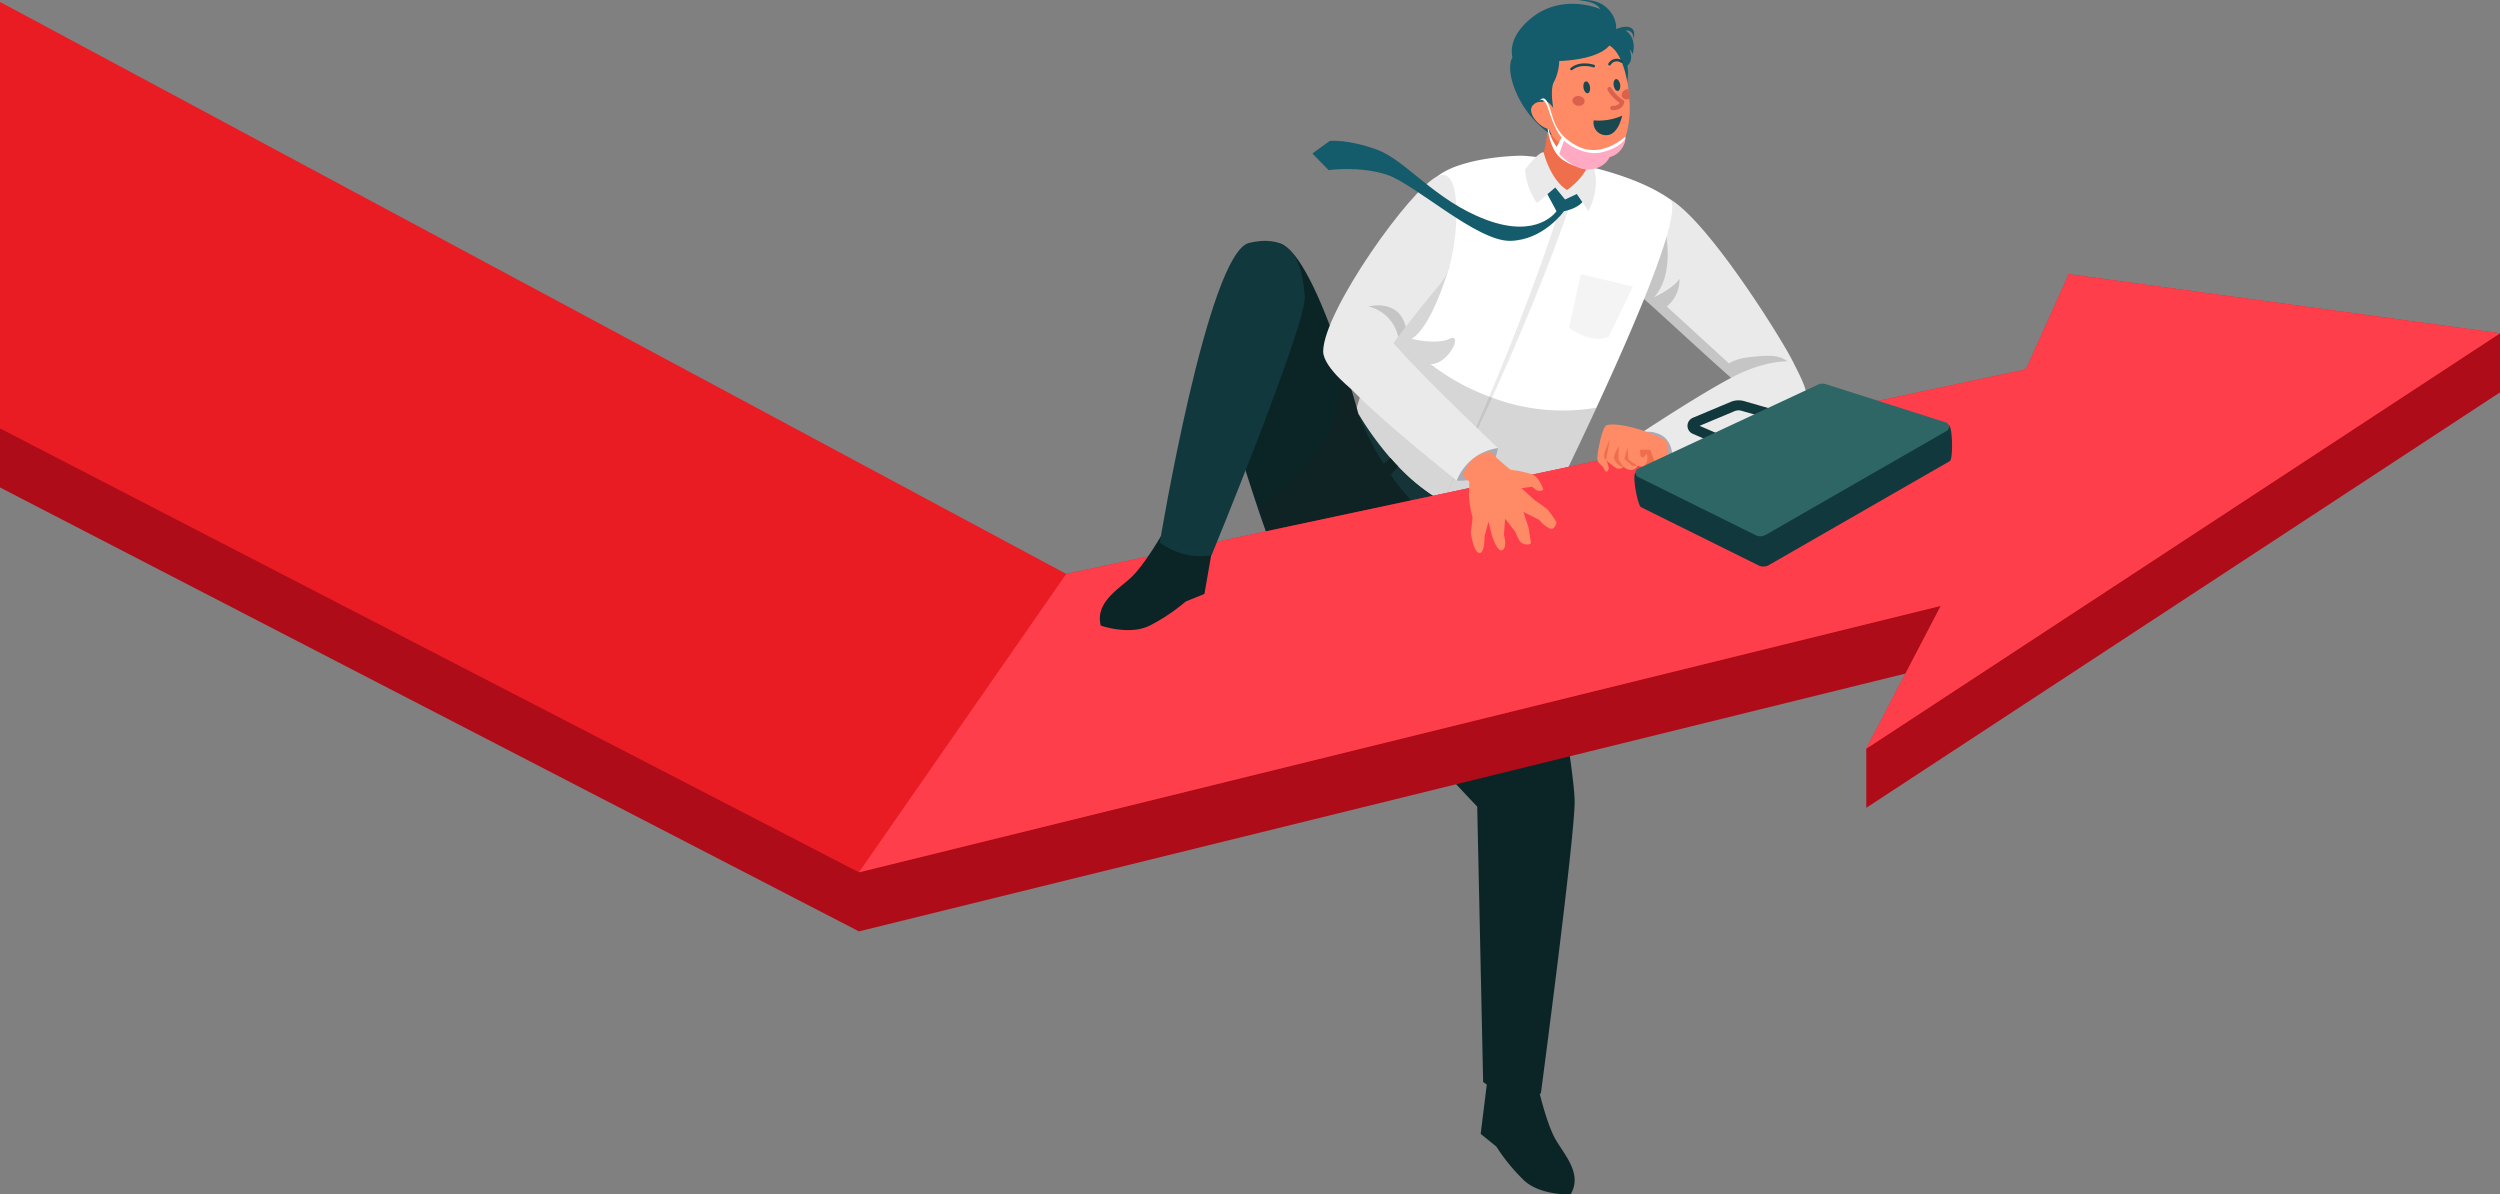 <?xml version="1.0" encoding="UTF-8"?> <svg xmlns="http://www.w3.org/2000/svg" viewBox="0 0 578.891 276.584"><rect x="0" y="0" width="578.891" height="276.584" fill="#808080" stroke="none"/> <defs> <style> .cls-1 { isolation: isolate; } .cls-2 { fill: #eaeaea; } .cls-3 { fill: #231f20; opacity: 0.18; mix-blend-mode: multiply; } .cls-4 { fill: #0b2526; } .cls-5 { fill: #fff; } .cls-6 { fill: #f4f4f4; } .cls-7 { fill: #11393d; } .cls-8 { fill: #898989; } .cls-9 { fill: #145b6b; } .cls-10 { fill: #ef6e4b; } .cls-11 { fill: #ff8b66; } .cls-12 { fill: #1a4850; } .cls-13 { fill: #db614d; } .cls-14, .cls-15, .cls-21 { fill: none; } .cls-14 { stroke: #1a4850; stroke-width: 0.614px; } .cls-14, .cls-15 { stroke-linecap: round; } .cls-14, .cls-21 { stroke-miterlimit: 10; } .cls-15 { stroke: #db614d; stroke-linejoin: round; } .cls-16 { fill: #ffa9c2; } .cls-17 { fill: #af0c19; } .cls-18 { fill: #e91c24; } .cls-19 { fill: #ff3e4c; } .cls-20 { fill: #a5acb5; } .cls-21 { stroke: #11393d; stroke-width: 2.324px; } .cls-22 { fill: #2e6666; } </style> </defs> <title>Векторный смарт-объект</title> <g class="cls-1"> <g id="OBJECTS"> <g> <g> <path class="cls-2" d="M415.42,85.806a9.846,9.846,0,0,1-2.65,6.01,4.335,4.335,0,0,1-5.98.56,1.303,1.303,0,0,1-.15-.1c-2.15-1.55-6.26-5.16-10.69-9.17-7.43-6.72-15.78-14.54-17.29-15.56-.88-.59-.05-3.64,1.35-7.26,2.42-6.27,6.55-14.25,6.55-14.25,9.33,5.35,27.08,34.27,28.58,37.69A4.39,4.39,0,0,1,415.42,85.806Z"></path> <path class="cls-3" d="M415.42,85.806a9.846,9.846,0,0,1-2.65,6.01,22.907,22.907,0,0,1-5.98.56,1.303,1.303,0,0,1-.15-.1c-2.15-1.55-6.26-5.16-10.69-9.17-7.43-6.72-15.78-14.54-17.29-15.56-.88-.59-.05-3.64,1.35-7.26l4.85-10.22s3.93,12.36-1.84,18.74c.26-.11,4.33-1.94,5.87-4.24a7.931,7.931,0,0,1-2.94,6.4l14.37,13.17a11.294,11.294,0,0,1,3.92-1.32C410.59,82.016,413.56,82.007,415.42,85.806Z"></path> <path class="cls-4" d="M356.408,252.729s1.768,7.61,3.82,11.16,6.276,7.98,3.444,12.69c0,0-7.058.286-10.839-3.31a43.61,43.61,0,0,1-6.34-7.77l-3.632-2.942,1.484-11.994Z"></path> <path class="cls-5" d="M369.66,94.406c-5.5,11.88-10.71,22.45-12.88,26.81v.01l-1.06,2.12a17.926,17.926,0,0,1-3.24,1.02,31.285,31.285,0,0,1-3.09.54h-.01a36.236,36.236,0,0,1-7.05.14h-.02a43.934,43.934,0,0,1-6.6-1.01c-21.86-5.04-25.89-15.24-25.89-15.24s.23-.76.64-2.13c.74-2.45,2.06-6.85,3.7-12.24,2.4-7.88,5.49-17.89,8.42-27.05,3.95-12.33,7.61-23.12,8.95-25.13,2.7-4.06,12.52-6.01,20.59-6.19,2.45-.06,23.5,2.31,34.44,9.98C389.98,48.437,379.36,73.466,369.66,94.406Z"></path> <path class="cls-2" d="M361.414,47.475s-1.311,4.335-3.565,10.783c-1.133,3.22-2.475,6.971-3.984,10.965-1.497,3.998-3.156,8.241-4.846,12.472-1.701,4.227-3.447,8.436-5.111,12.372-1.682,3.928-3.262,7.59-4.661,10.71-1.371,3.133-2.574,5.716-3.396,7.533-.827,1.815-1.3,2.853-1.3,2.853l1.378-2.816c.872-1.794,2.146-4.345,3.602-7.439,1.484-3.082,3.165-6.702,4.956-10.585,1.772-3.892,3.635-8.057,5.454-12.242,1.808-4.19,3.586-8.394,5.196-12.359,1.621-3.961,3.07-7.685,4.296-10.885,2.436-6.401,3.887-10.76,3.887-10.76Z"></path> <path class="cls-6" d="M378.1,66.36,366.038,63.484l-2.717,12.407s4.922,3.825,9.183,2.12Z"></path> <path class="cls-4" d="M364.62,185.667c0,8.47-7.82,67.53-7.82,67.53-.09.02-.18.04-.26.06a15.914,15.914,0,0,1-12.27-2.13,10.268,10.268,0,0,1-.84-.6l-1.37-63.75s-29.64-31.12-40.6-46.16c-.72-.99-1.35-1.91-1.9-2.75-2.31-3.55-5.31-11.37-8.23-20-5.32-15.73-10.35-34.14-10.35-34.14s6.65-29.23,15.02-27.48c5.37,1.12,11.48,17.07,15.17,28.38v.01c1.4,4.28,2.46,7.89,2.99,9.79.26.92.4,1.44.4,1.44,0,.01.01.01.01.02l.01.01c.01.02.02.03.03.05a50.694,50.694,0,0,0,7.15,10.27c.61.68,1.23,1.34,1.86,1.96a48.679,48.679,0,0,0,5.92,5.06l.01.01a54.387,54.387,0,0,0,11.51,6.38.169.169,0,0,1,.05.02,57.276,57.276,0,0,0,8.81,2.77c1.05.23,1.98.41,2.78.55,1.9.31,3.02.38,3.02.38l.01.57v.01l.07,4.86s.61,3.33,1.5,8.4C359.82,151.436,364.62,179.417,364.62,185.667Z"></path> <path class="cls-7" d="M356.78,121.227l-1.05,2.69v.01l-.1.25a19.57,19.57,0,0,1-3.26.86,27.999,27.999,0,0,1-3.1.41,26.973,26.973,0,0,1-6.94-.4h-.02a25.99,25.99,0,0,1-10.09-4.35c-.83-.59-1.63-1.22-2.41-1.9a46.467,46.467,0,0,1-7.76-8.86c-.6-.85-1.15-1.7-1.67-2.54a68.578,68.578,0,0,1-5.8-11.5c.01.02.02.03.03.05a73.735,73.735,0,0,0,7.34,10.11c.6.68,1.2,1.34,1.81,1.96a51.221,51.221,0,0,0,5.78,5.22l.01.01c.9.7,1.78,1.34,2.66,1.92l.02.01a41.585,41.585,0,0,0,6.42,3.5c.82.36,1.62.67,2.41.95a.169.169,0,0,1,.05.02,35.048,35.048,0,0,0,8.99,1.9,27.728,27.728,0,0,0,2.81.07A20.238,20.238,0,0,0,356.78,121.227Z"></path> <path class="cls-8" d="M338.651,118.674l-1.2,4.91a25.763,25.763,0,0,1-5.23-2.89c-.83-.59-1.63-1.22-2.41-1.9l2.4-3.63.02.01A41.585,41.585,0,0,0,338.651,118.674Z"></path> <path class="cls-4" d="M352.911,121.614l-.54,3.42-.31,2h-3.13l.34-1.59.83-3.9A27.728,27.728,0,0,0,352.911,121.614Z"></path> <path class="cls-4" d="M323.761,108.014l-1.71,1.92-1.16,1.31-2.13-2.47,1.62-1.38,1.57-1.34C322.551,106.734,323.151,107.394,323.761,108.014Z"></path> <path class="cls-3" d="M355.8,128.786s.61,3.33,1.5,8.4l-55.84,3.43c-.72-.99-1.35-1.91-1.9-2.75-2.31-3.55-5.31-11.37-8.23-20,6.38-4.66,16.85-13.8,18.4-24.54.47-3.28.97-6.17,1.44-8.69,1.4,4.28,2.46,7.89,2.99,9.79,2.4-7.88,5.49-17.89,8.42-27.05l13.08-5.85s-3.93,14.05-8.78,16.92c0,0,5.57,1.47,8.78,0,3.2-1.46-.2,5.92-4.39,5.87a51.329,51.329,0,0,0,13.58,7.52c.21.08.44.16.66.24a46.554,46.554,0,0,0,24.15,2.33c-5.5,11.88-10.71,22.45-12.88,26.81v.01l-1.05,2.69v.01Z"></path> <path class="cls-2" d="M334.55,64.276c-1.12,1.75-3.3,3.9-9.02,11.39-.55.72-1.14,1.5-1.77,2.33-.61.81-1.25,1.68-1.94,2.61l-7.8,10.39s-7.69-5.76-7.63-9.68c.14-9.37,20.21-37.61,26.52-40.53C339.52,37.727,337.34,59.926,334.55,64.276Z"></path> <path class="cls-9" d="M355.63,40.025l4.787,8.874s-4.276,6.491-16.276,1.991-18.51-13.784-25.38-16.267-10.87-1.983-10.87-1.983l-4,2.902,3.75,3.848s7.24-1.031,13.62,1.11,20.709,15.399,28.42,15.27,12.472-6.87,12.472-6.87,5.294-.823,5.266-4.666S355.63,40.025,355.63,40.025Z"></path> <path class="cls-10" d="M369.655,32.792l-3.936,11.307s-3.458,1.278-10.089-4.074c0,0,4.502-8.472,1.734-15.012,0,0,.833.122,2.143.395C359.507,25.407,360.241,32.398,369.655,32.792Z"></path> <path class="cls-2" d="M357.424,35.237s1.496,6.309,5.429,8.757c0,0,4.316-2.834,5.33-6.973,0,0,3.268,4.445-.349,11.877L365.12,44.924l-2.714,1.277-2.279-2.785-4.229,3.617a15.448,15.448,0,0,1-2.758-7.771S356.082,35.275,357.424,35.237Z"></path> <g> <path class="cls-9" d="M373.057,7.368s2.425-1.583,4.212-1.083.955,2.833.955,2.833.315-2.167-1.843-2.083c0,0,2.75,1.499,1.676,5.583,0,0-.262-.917-.714-1.167,0,0,1.279,2.873-.962,4.02s-9.917-5.52-9.917-5.52Z"></path> <path class="cls-9" d="M373.064,9.497s4.917,2.691,3.741,9.479l-5.173-8.174Z"></path> <path class="cls-11" d="M356.576,25.489c3.29,13.334,17.951,11.407,19.999,5.641a23.046,23.046,0,0,0,.694-8.257c-.045-.746-.115-1.495-.21-2.242-.645-5.064-2.404-9.906-5.482-10.514C360.867,7.992,353.286,12.154,356.576,25.489Z"></path> <ellipse class="cls-12" cx="367.42" cy="20.217" rx="0.768" ry="1.383" transform="translate(1.434 58.431) rotate(-9.11)"></ellipse> <ellipse class="cls-12" cx="374.408" cy="19.682" rx="0.768" ry="1.383" transform="translate(1.609 59.554) rotate(-9.114)"></ellipse> <ellipse class="cls-13" cx="365.52" cy="23.369" rx="1.136" ry="1.42" transform="translate(289.153 381.586) rotate(-81.624)"></ellipse> <path class="cls-13" d="M375.58,22.412a1.269,1.269,0,0,0,1.69.46c-.045-.746-.115-1.495-.21-2.242a1.718,1.718,0,0,0-.669.156A1.299,1.299,0,0,0,375.58,22.412Z"></path> <path class="cls-14" d="M369.038,15.302s-2.98-1.065-5.147.662"></path> <path class="cls-14" d="M372.696,14.868a1.95,1.95,0,0,1,2.768-.631"></path> <path class="cls-9" d="M361.054,14.118l-10.837-.793s-1.326,1.653.195,6.347a22.644,22.644,0,0,0,8.927,11.617s-4.121-7.636-1.741-7.864c1.037-.1,2.084,1.597,2.084,1.597s-.885-4.55.256-6.267A11.512,11.512,0,0,0,361.054,14.118Z"></path> <path class="cls-11" d="M359.363,24.671s-2.621-2.223-4.404-.312,2.413,6.1,4.587,5.566S359.363,24.671,359.363,24.671Z"></path> <path class="cls-12" d="M375.618,26.778a13.298,13.298,0,0,1-6.58,1.09,2.876,2.876,0,0,0,2.594,3.422C374.724,31.618,375.618,26.778,375.618,26.778Z"></path> <path class="cls-9" d="M361.054,14.118s9.42-.083,12.004-4.083a5.916,5.916,0,0,0,0-7.083C370.391-.882,365.52.118,365.52.118s3.954,0,5.038,2c0,0-9.094-4.083-16.583,2.583s-1.917,12.167-1.917,12.167Z"></path> <path class="cls-15" d="M372.696,20.631a8.439,8.439,0,0,0,2.922,2.953s-.125,1.483-2.258,1.428"></path> <path class="cls-5" d="M364.985,33.691c-5.875-3.25-5.164-7.285-6.717-10.108-.904-1.643-1.783-.214-1.783-.214.628-.629,1.44,0,2.075,1.982,1.751,5.463,3.05,6.465,3.05,6.465l-1.143,2.188A10.069,10.069,0,0,1,358.6,29.893h-.228c.327,2.217,1.192,5.527,3.488,7.111,3.625,2.5,6.152,1.576,7.148.625s4.539-2.088,4.539-2.088a4.194,4.194,0,0,0,2.834-3.956S370.86,36.941,364.985,33.691Z"></path> <path class="cls-16" d="M362.153,32.598s4.323,3.785,8.87,2.639,5.358-3.254,5.358-3.254A4.934,4.934,0,0,1,372.696,36.4s-1.003,2.583-4.67,2.833-6.973-3.625-6.973-3.625Z"></path> </g> <path class="cls-3" d="M325.53,75.666c-.55.72-1.14,1.5-1.77,2.33a9.213,9.213,0,0,0-6.9-7.03s6.19-1.65,8.26,3.52A11.259,11.259,0,0,1,325.53,75.666Z"></path> </g> <g> <polygon class="cls-17" points="578.89 77.176 578.89 90.856 432.15 187.056 432.15 173.376 449.4 153.956 367.74 174.076 198.89 215.666 0 112.876 0 14.126 246.89 146.566 394.24 115.166 469.13 99.206 578.89 77.176"></polygon> <polygon class="cls-18" points="578.891 77.174 479.041 63.484 469.131 85.524 246.891 132.894 0.001 0.448 0.001 99.199 198.891 201.984 449.401 140.284 432.141 173.374 578.891 77.174"></polygon> <polygon class="cls-19" points="432.14 173.376 449.4 140.286 361.02 162.056 198.89 201.986 246.89 132.896 391.9 101.986 469.13 85.526 479.04 63.486 578.89 77.176 432.14 173.376"></polygon> </g> <g> <path class="cls-4" d="M268.805,124.177s-3.913,6.761-6.913,9.558-8.333,5.799-7,11.131c0,0,6.667,2.335,11.333,0a43.61,43.61,0,0,0,8.333-5.579l4.333-1.752,2.084-11.905Z"></path> <path class="cls-7" d="M289.225,56.251c-9.554,2.27-20.667,69.378-20.667,69.378s5.333,4.235,12,2.902c0,0,22.125-53.691,21.562-60.012S300.225,53.638,289.225,56.251Z"></path> </g> <g> <path class="cls-2" d="M346.871,103.754s-.89,8.2-9.56,7.53c0,0-24.566-19.485-26.586-24.045-4.09-9.27,5.296-15.486,13.036-6.576C329.781,87.593,346.871,103.754,346.871,103.754Z"></path> <path class="cls-20" d="M346.871,103.754s-.89,8.2-9.56,7.53A12.064,12.064,0,0,1,346.871,103.754Z"></path> <path class="cls-11" d="M345.141,104.671s3.916,3.697,4.694,4.121a26.425,26.425,0,0,1,4.831,1c1.833.667,2.696,3.583,2.696,3.583a1.544,1.544,0,0,1-1.779,0l-.833-.667-2.44.333,3.106,2.833a29.344,29.344,0,0,1,3,2.167,23.221,23.221,0,0,1,2,2.917s-.317,1.786-1.484,1.453a6.964,6.964,0,0,1-2.516-2.036l-3.667-1.833,1.16,3.5.608,3.703s-.608.797-2.102,0c-.736-.393-1.5-2.537-1.5-2.537l-2.399-3.105-.268,3.771s.833,2.833-.333,3.5-2.417-3.25-2.417-3.25l-.833-3.333-.917,3.417s.083,4.081-1.25,3.833-1.917-4.667-1.917-4.667l.417-3.5a23.692,23.692,0,0,1-.839-4.833c0-1.833.089-3.501.089-3.501l-1.599-1.3S339.975,105.004,345.141,104.671Z"></path> </g> <g> <path class="cls-2" d="M417.891,93.319c-1.31,1.53-30.68,13.4-30.68,13.4a8.819,8.819,0,0,1-8.44-5.3c-.04-.08-.07-.17-.11-.26,0,0,.2-.13.57-.38.01,0,.01-.01.02-.01.22-.14.48-.32.79-.53,4.28-2.81,17.4-11.34,23.35-13.99,7.17-3.19,11.75-2.53,11.75-2.53C417.561,88.389,419.201,91.799,417.891,93.319Z"></path> <path class="cls-20" d="M387.211,106.719a8.819,8.819,0,0,1-8.44-5.3,2.434,2.434,0,0,1,.46-.64c.01,0,.01-.01.02-.01a2.658,2.658,0,0,1,.79-.53,5.345,5.345,0,0,1,3.56.07C387.891,101.559,387.211,106.719,387.211,106.719Z"></path> <g> <path class="cls-11" d="M372.515,108.5a5.281,5.281,0,0,0-.612-1.976,14.554,14.554,0,0,0,2.394,1.893,1.603,1.603,0,0,0,1.678-.31s1.967,1.768,3.245-.232a10.15,10.15,0,0,0,1.091.189l.022.003a7.824,7.824,0,0,0,3.264-.243l.009.006a3.773,3.773,0,0,0,1.323-.765c1.94-1.767,1.616-4.672.428-5.302-5.237-2.781-12.748-4.262-13.657-3.039s-1.938,6.478-1.806,7.636c.137,1.15,1.186,1.238,1.56,2.252C371.834,109.618,372.367,109.218,372.515,108.5Z"></path> <path class="cls-10" d="M371.905,106.522l.846-4.816a29.72,29.72,0,0,0-1.19,3.067C371.154,106.125,371.905,106.522,371.905,106.522Z"></path> <path class="cls-10" d="M375.974,108.106a8.794,8.794,0,0,1-1.155-1.679,17.856,17.856,0,0,1,.098-3.204s-1.317,2.091-1.204,2.775S374.791,108.133,375.974,108.106Z"></path> <polygon class="cls-10" points="379.219 107.877 377.072 106.452 376.856 103.621 376.135 106.293 377.984 107.867 379.219 107.877"></polygon> <path class="cls-10" d="M380.312,108.065l.022.003a7.824,7.824,0,0,0,3.264-.243c-.271-.618-.616-1.382-.74-1.672-.223-.525-.651-1.917-.744-1.978s-2.365-.048-2.365-.048l.102,1.479.608.404s.9-1.118.954-.778C381.459,105.565,381.818,107.336,380.312,108.065Z"></path> </g> </g> <g> <path class="cls-21" d="M411.505,96.285l-7.942-2.287a3.572,3.572,0,0,0-2.371.139l-8.758,3.676a.854.854,0,0,0-.008,1.571l6.004,2.593"></path> <path class="cls-7" d="M378.705,109.498,422.851,96.52a2.501,2.501,0,0,1,1.817-.117l26.593,2.09c.887.283,1.033,7.821.226,8.285l-41.914,24.081a2.501,2.501,0,0,1-2.356.072l-27.222-13.487C379.192,117.046,377.892,109.877,378.705,109.498Z"></path> <path class="cls-22" d="M379.317,108.502,420.947,89.07a2.501,2.501,0,0,1,1.817-.117l27.815,8.862a1.07,1.07,0,0,1,.208,1.948L408.873,123.844a2.501,2.501,0,0,1-2.356.072L379.295,110.43A1.07,1.07,0,0,1,379.317,108.502Z"></path> </g> </g> </g> </g> </svg> 